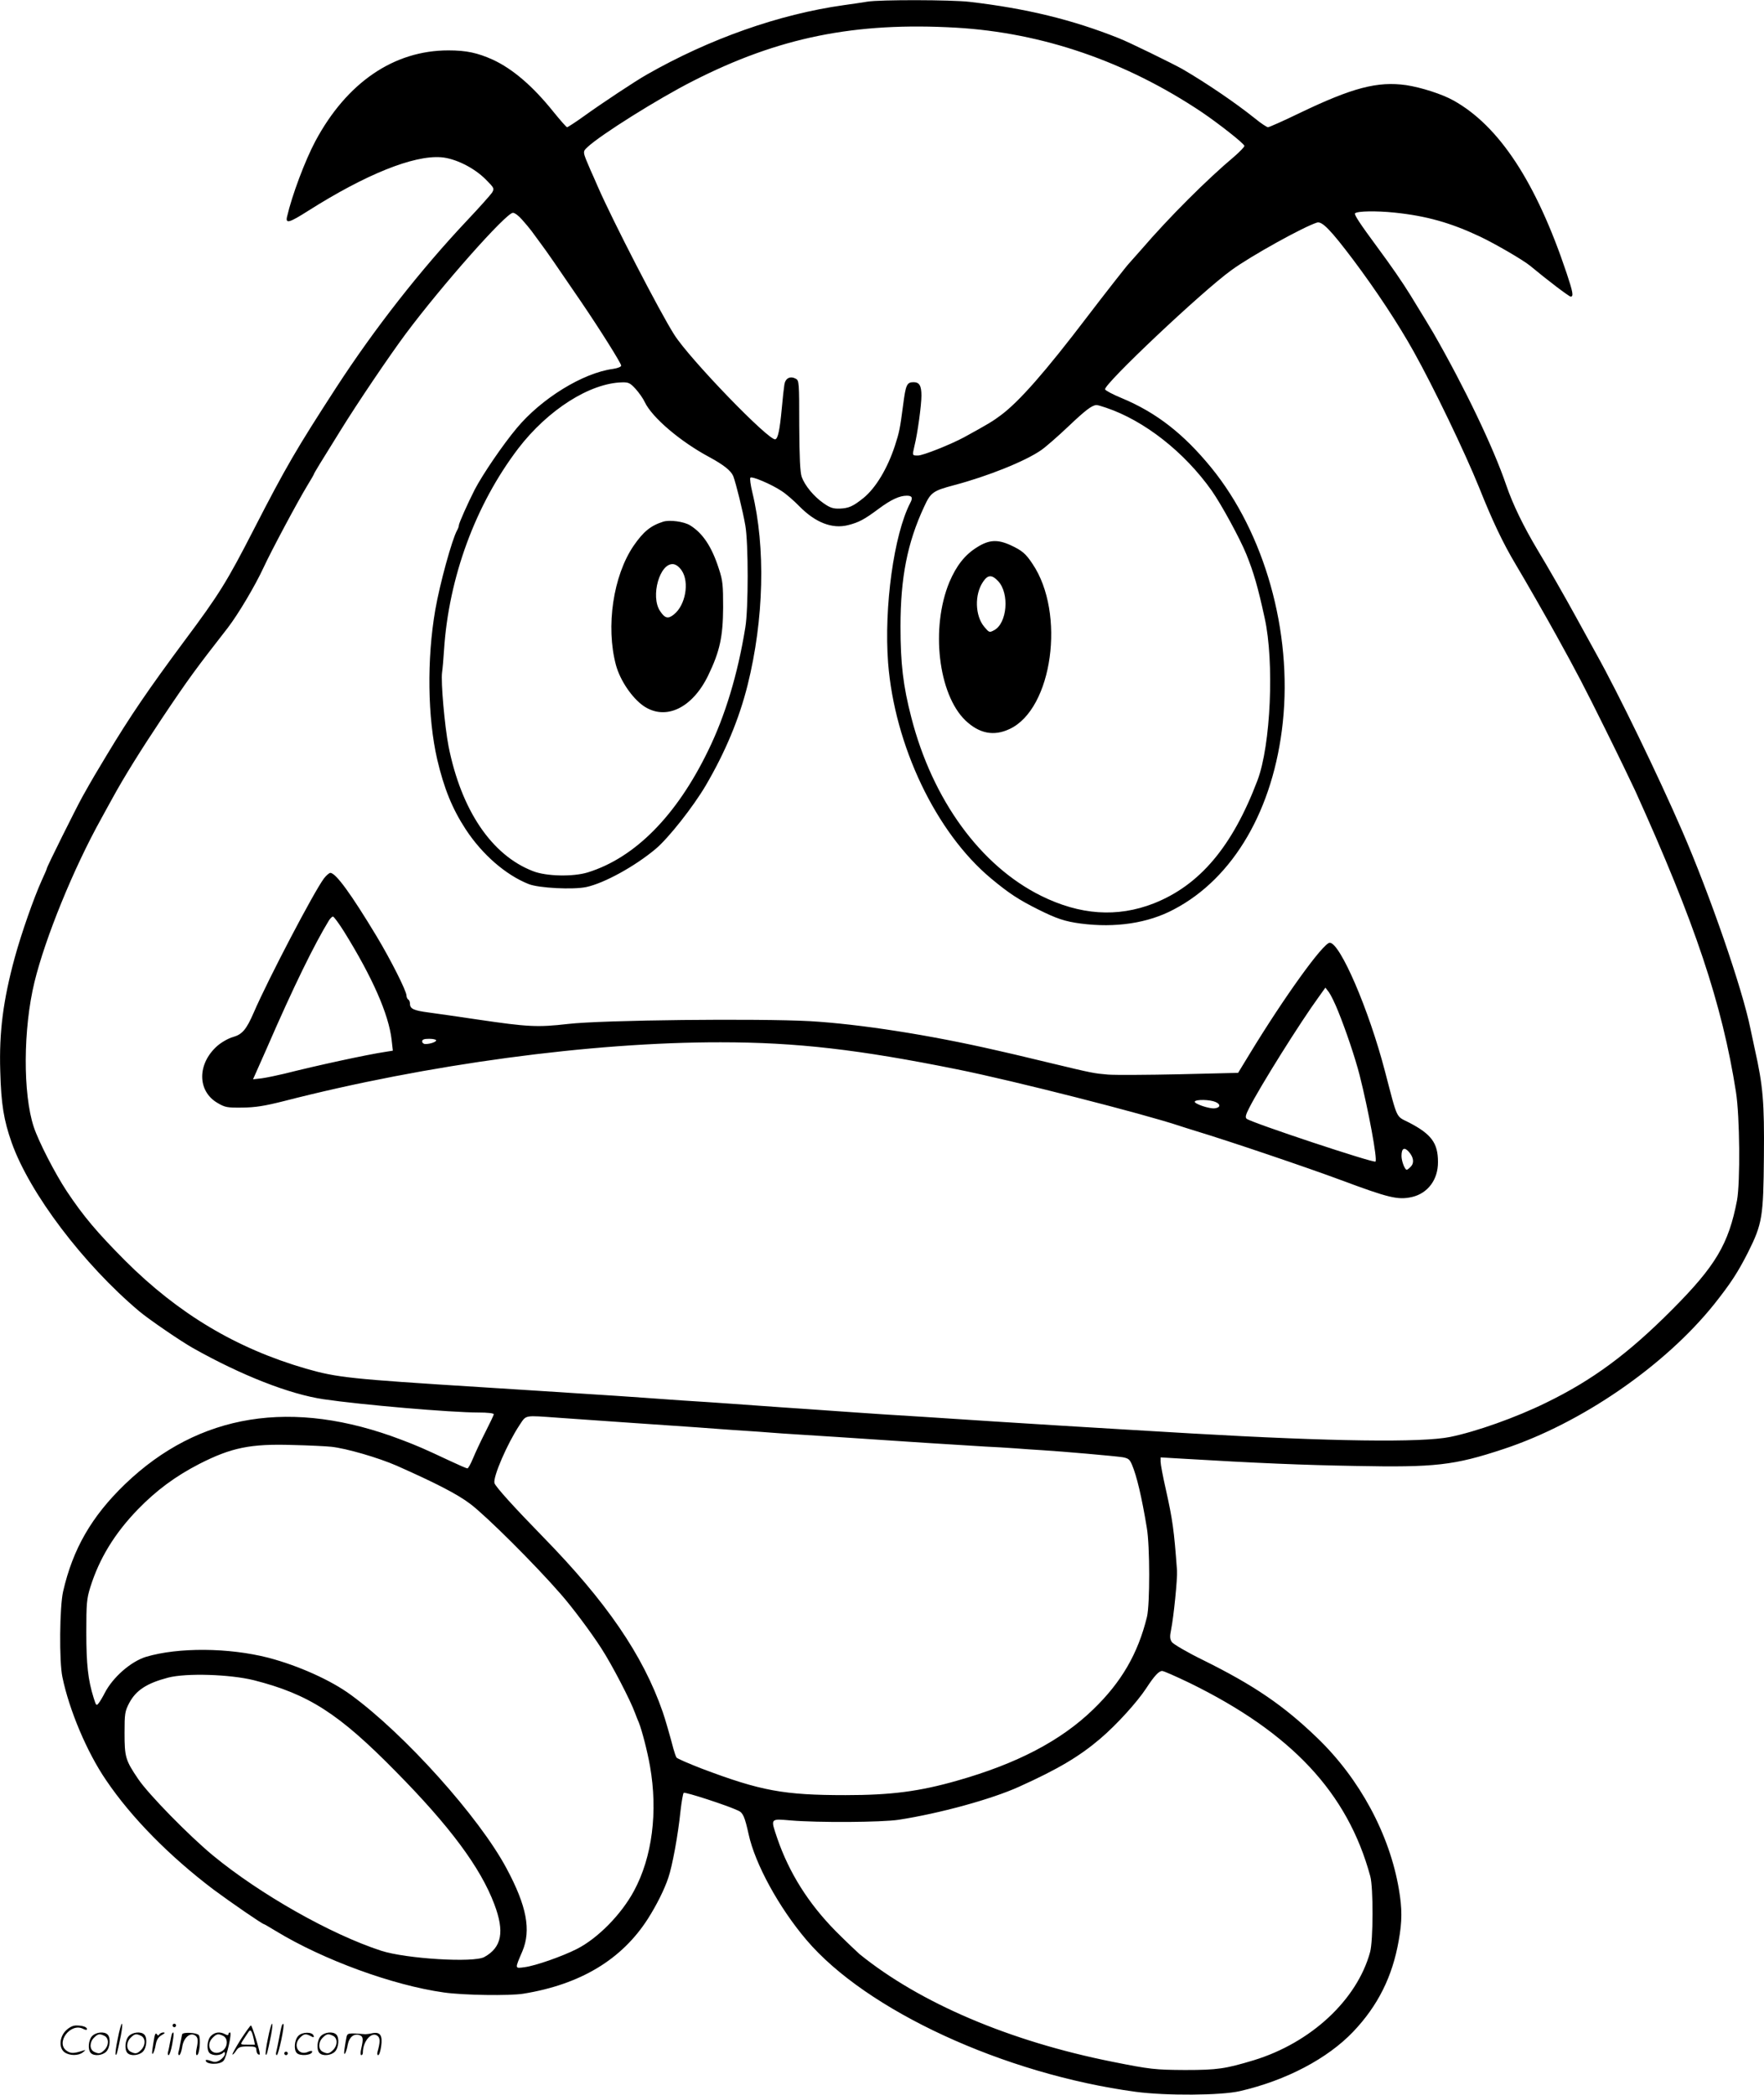 <svg version="1.0" xmlns="http://www.w3.org/2000/svg"
 width="1010" height="1199" viewBox="0 0 1010.5 1199.368"
 preserveAspectRatio="xMidYMid meet">
<g transform="translate(-0.155,1199.739) scale(0.1,-0.1)"
fill="#000000" stroke="none">
<path d="M4970 11989 c-30 -5 -91 -14 -135 -20 -371 -52 -770 -193 -1129 -398
-64 -36 -260 -166 -357 -236 -50 -36 -95 -65 -99 -65 -4 0 -39 40 -78 88 -117
146 -233 246 -348 299 -87 39 -151 53 -254 53 -312 0 -582 -184 -762 -520 -59
-111 -134 -310 -162 -432 -10 -42 12 -36 122 34 327 207 601 318 760 306 81
-6 190 -60 257 -128 48 -48 49 -51 35 -75 -9 -13 -72 -84 -141 -157 -268 -284
-532 -621 -751 -958 -229 -353 -289 -456 -471 -810 -155 -302 -200 -375 -398
-640 -207 -279 -311 -431 -447 -657 -62 -103 -78 -129 -139 -238 -37 -67 -203
-400 -203 -409 0 -3 -13 -34 -29 -68 -46 -102 -116 -301 -155 -443 -66 -243
-90 -425 -83 -650 5 -189 20 -281 66 -411 103 -289 410 -695 731 -965 55 -46
236 -170 307 -210 279 -157 553 -264 748 -293 217 -32 730 -76 888 -76 51 0
87 -4 87 -10 0 -5 -22 -51 -48 -102 -26 -51 -58 -119 -71 -151 -13 -31 -27
-57 -32 -57 -5 0 -51 20 -102 44 -147 69 -184 85 -276 120 -625 238 -1160 152
-1583 -254 -192 -185 -299 -371 -355 -615 -20 -88 -23 -401 -4 -490 39 -189
141 -431 250 -590 145 -215 366 -438 616 -627 97 -72 280 -198 289 -198 2 0
33 -18 69 -40 272 -165 669 -310 961 -351 111 -16 377 -20 456 -7 327 53 564
196 713 429 49 77 94 166 117 235 23 67 56 246 70 384 6 52 14 98 18 102 7 7
250 -72 313 -102 27 -12 37 -36 59 -135 37 -170 173 -419 331 -605 343 -404
1132 -768 1887 -870 173 -23 489 -21 596 4 265 61 502 186 649 340 142 149
225 316 261 522 20 110 20 184 1 294 -53 314 -224 632 -467 866 -193 186 -361
301 -656 447 -90 44 -170 91 -178 103 -11 17 -12 31 -4 70 15 73 37 293 34
339 -17 233 -25 290 -65 469 -16 70 -29 140 -29 154 l0 25 118 -7 c435 -26
700 -37 997 -42 459 -9 566 3 850 97 445 147 923 476 1206 829 96 121 136 183
194 297 82 164 88 203 91 548 3 312 -5 405 -52 615 -9 41 -20 94 -25 117 -46
229 -233 769 -391 1133 -138 318 -367 790 -490 1010 -24 43 -53 96 -121 220
-58 106 -161 286 -218 380 -80 134 -141 259 -179 370 -74 217 -238 559 -417
871 -20 34 -52 87 -133 219 -44 71 -107 163 -190 275 -99 134 -133 186 -126
192 13 13 121 15 227 4 182 -19 320 -58 486 -136 89 -42 247 -134 288 -167
101 -84 225 -178 234 -178 18 0 13 26 -23 134 -174 520 -386 843 -648 989 -66
37 -186 75 -271 88 -164 23 -307 -14 -611 -160 -93 -45 -174 -81 -181 -81 -6
0 -40 22 -74 50 -111 89 -277 202 -416 283 -53 30 -308 155 -365 177 -263 105
-528 170 -855 208 -103 12 -513 13 -585 1z m509 -149 c495 -29 972 -193 1406
-483 99 -67 244 -181 245 -194 0 -6 -26 -33 -57 -60 -154 -129 -373 -347 -533
-533 -36 -41 -68 -77 -71 -80 -9 -8 -146 -183 -239 -305 -239 -314 -389 -485
-495 -564 -45 -34 -75 -52 -210 -126 -78 -42 -236 -105 -265 -105 -33 0 -33
-1 -20 55 18 72 40 234 40 288 0 57 -12 77 -45 77 -39 0 -45 -15 -60 -131 -18
-137 -22 -156 -47 -233 -43 -131 -110 -242 -180 -299 -60 -48 -84 -59 -137
-61 -37 -1 -55 5 -92 31 -56 39 -107 101 -125 151 -9 27 -13 108 -14 294 0
248 -1 258 -20 268 -32 17 -59 3 -65 -33 -3 -18 -10 -79 -15 -137 -12 -127
-22 -172 -37 -177 -35 -12 -492 461 -579 599 -83 130 -355 657 -438 848 -16
36 -34 79 -42 95 -46 107 -46 104 -16 132 75 70 403 276 602 377 492 251 929
339 1509 306z m-2488 -1098 c19 -21 44 -51 56 -67 12 -17 37 -50 55 -75 33
-44 82 -115 228 -329 107 -157 230 -353 230 -366 0 -7 -20 -15 -47 -19 -172
-23 -410 -169 -552 -340 -78 -93 -194 -263 -240 -351 -40 -79 -91 -193 -91
-205 0 -6 -4 -18 -10 -28 -29 -52 -99 -306 -125 -456 -49 -283 -44 -617 11
-856 39 -166 86 -282 163 -400 95 -145 230 -262 361 -314 58 -23 254 -33 330
-17 103 22 279 119 397 218 74 62 215 241 287 363 113 193 191 380 240 575 94
377 104 789 27 1105 -10 41 -15 79 -11 83 9 10 122 -38 180 -77 25 -16 71 -56
102 -88 91 -92 186 -129 276 -107 64 16 95 33 177 94 70 52 119 75 161 75 30
0 36 -11 20 -41 -94 -181 -151 -597 -127 -916 37 -474 274 -972 590 -1235 101
-84 157 -121 269 -177 106 -53 154 -69 244 -81 199 -26 386 2 534 81 342 179
571 573 624 1071 55 520 -104 1084 -411 1460 -159 194 -314 314 -510 396 -51
21 -95 44 -97 51 -9 28 555 561 723 682 112 82 416 250 491 273 29 9 79 -43
208 -214 131 -175 255 -362 346 -525 115 -206 292 -574 375 -779 77 -193 136
-317 210 -441 47 -78 185 -319 232 -405 118 -213 161 -296 282 -540 75 -151
151 -309 170 -350 342 -755 498 -1221 577 -1725 22 -140 25 -515 6 -620 -48
-250 -122 -375 -372 -626 -252 -253 -455 -403 -722 -533 -173 -85 -402 -166
-550 -196 -164 -33 -679 -26 -1478 20 -562 33 -963 57 -1535 95 -49 3 -157 10
-240 15 -82 6 -213 14 -290 20 -77 5 -207 15 -290 20 -82 6 -208 15 -280 20
-71 5 -200 14 -285 19 -85 6 -186 13 -225 16 -96 7 -205 14 -300 20 -44 3
-183 12 -310 20 -126 8 -268 17 -315 20 -751 47 -827 55 -1005 106 -400 116
-731 314 -1036 618 -162 163 -239 254 -335 398 -68 103 -161 284 -189 368 -63
190 -61 563 4 830 62 254 224 651 382 935 20 36 49 90 66 120 65 119 161 273
279 450 158 236 197 288 380 523 60 78 157 241 206 347 45 97 193 374 250 468
21 34 38 64 38 66 0 4 37 65 153 251 95 154 279 426 372 551 208 279 576 694
615 694 10 0 33 -17 51 -38z m652 -971 c19 -21 43 -55 52 -75 42 -88 202 -225
370 -315 83 -45 124 -78 137 -109 16 -43 55 -200 69 -282 18 -100 18 -479 0
-585 -43 -266 -115 -505 -213 -705 -181 -373 -419 -613 -689 -697 -84 -26
-238 -23 -314 7 -237 91 -411 349 -484 715 -22 114 -45 370 -37 424 3 20 8 77
11 126 27 417 180 833 425 1155 170 222 411 375 596 379 36 1 46 -4 77 -38z
m2694 -107 c220 -74 449 -254 605 -474 55 -78 162 -274 199 -365 42 -104 66
-186 105 -365 56 -252 35 -729 -41 -930 -144 -380 -331 -601 -595 -705 -208
-81 -421 -67 -645 44 -347 172 -622 550 -743 1021 -47 181 -62 309 -62 521 0
279 39 479 135 685 38 83 51 92 171 124 193 51 408 137 500 201 26 18 96 79
156 136 96 91 133 120 160 122 4 1 29 -6 55 -15z m-3137 -5784 c74 -5 268 -19
430 -30 371 -25 420 -29 500 -35 36 -3 101 -7 145 -10 44 -3 107 -7 140 -10
33 -3 98 -7 145 -10 47 -3 153 -10 235 -15 368 -25 712 -47 850 -55 50 -2 126
-7 170 -10 44 -4 116 -8 160 -11 114 -7 410 -33 457 -40 33 -6 41 -12 54 -43
27 -63 56 -185 85 -361 18 -103 18 -439 1 -510 -52 -212 -147 -375 -309 -531
-185 -179 -436 -310 -778 -407 -217 -62 -379 -83 -640 -83 -354 0 -485 24
-824 152 -75 29 -139 57 -144 63 -4 6 -12 29 -18 51 -16 62 -49 177 -61 210
-113 326 -323 632 -688 1005 -163 167 -271 286 -276 306 -9 35 73 225 143 331
41 61 24 57 223 43z m-1302 -166 c87 -9 272 -63 377 -109 223 -99 346 -162
420 -218 93 -70 372 -348 519 -517 66 -75 175 -221 232 -310 60 -92 168 -300
193 -370 7 -19 17 -44 22 -55 17 -42 49 -164 64 -250 46 -261 13 -521 -92
-715 -73 -135 -207 -271 -327 -332 -85 -43 -237 -96 -298 -104 -59 -8 -58 -12
-14 91 51 121 25 259 -91 475 -156 292 -581 766 -890 992 -115 85 -303 169
-475 214 -227 58 -515 60 -700 5 -87 -27 -189 -116 -236 -206 -11 -22 -27 -49
-35 -59 -13 -17 -15 -15 -29 30 -32 102 -42 190 -42 374 0 166 2 193 23 260
51 163 139 308 273 446 105 108 214 189 352 260 183 93 292 116 536 108 91 -2
189 -7 218 -10z m4917 -1352 c585 -286 906 -629 1036 -1107 18 -64 17 -371 -1
-435 -75 -274 -339 -519 -666 -619 -163 -49 -207 -56 -394 -56 -172 1 -200 4
-415 47 -588 117 -1103 336 -1450 617 -16 14 -78 73 -136 131 -156 158 -267
334 -335 532 -39 116 -42 112 79 102 153 -13 519 -11 617 4 233 36 530 117
689 189 222 100 345 173 465 275 94 80 211 209 263 288 47 72 73 100 92 100 9
0 79 -31 156 -68z m-5359 15 c314 -80 487 -191 814 -524 310 -314 484 -549
563 -758 60 -158 43 -248 -57 -303 -61 -34 -449 -10 -591 36 -289 94 -693 323
-963 545 -138 114 -368 349 -428 437 -74 109 -79 127 -79 265 0 111 2 124 27
172 39 73 101 113 223 145 105 27 353 19 491 -15z M1857 6968 c-58 -78 -318
-574 -402 -768 -42 -97 -66 -125 -119 -140 -26 -7 -66 -30 -90 -51 -115 -102
-115 -258 1 -326 44 -26 56 -28 143 -27 74 1 126 9 237 37 821 211 1763 338
2503 337 433 0 790 -41 1355 -155 324 -65 1069 -255 1275 -324 14 -5 57 -18
95 -30 182 -55 632 -207 828 -280 274 -102 326 -115 407 -97 91 21 150 100
149 201 0 108 -38 159 -165 225 -78 40 -64 9 -139 295 -92 353 -257 735 -316
735 -37 0 -263 -314 -461 -640 l-64 -105 -334 -8 c-184 -4 -369 -5 -410 -2
-81 7 -85 7 -330 66 -91 22 -183 44 -205 49 -22 5 -69 16 -105 24 -388 89
-782 150 -1067 167 -297 16 -1191 7 -1388 -16 -175 -20 -229 -17 -515 25 -113
17 -241 35 -285 41 -84 11 -105 21 -105 50 0 10 -4 21 -10 24 -5 3 -10 14 -10
23 0 26 -91 206 -171 339 -146 242 -234 363 -265 363 -7 0 -24 -15 -37 -32z
m116 -305 c162 -261 255 -472 272 -619 l7 -62 -44 -7 c-106 -16 -388 -77 -578
-125 -42 -10 -99 -22 -127 -26 l-52 -6 79 178 c154 355 273 596 356 732 8 12
18 22 23 22 5 0 34 -39 64 -87z m5694 -455 c45 -111 97 -265 123 -366 51 -202
103 -483 91 -495 -10 -10 -709 222 -738 245 -9 8 -6 22 14 61 61 121 293 492
402 641 l35 49 20 -26 c11 -15 35 -64 53 -109z m-5167 -167 c0 -9 -34 -21 -62
-21 -10 0 -18 7 -18 15 0 11 11 15 40 15 22 0 40 -4 40 -9z m4465 -353 c30
-13 28 -32 -4 -36 -29 -5 -123 27 -115 39 8 13 88 11 119 -3z m1107 -285 c27
-31 32 -63 12 -84 -9 -10 -20 -19 -24 -19 -11 0 -30 49 -30 79 0 44 16 53 42
24z M3800 9011 c-72 -23 -113 -57 -169 -138 -117 -172 -160 -462 -101 -683 24
-88 92 -188 158 -234 126 -86 280 -13 371 176 66 137 84 220 85 388 0 127 -2
154 -24 220 -40 126 -92 205 -165 250 -35 22 -118 33 -155 21z m107 -280 c45
-67 21 -199 -45 -251 -33 -27 -51 -23 -79 19 -57 84 -2 278 76 269 16 -2 34
-16 48 -37z M5599 8865 c-70 -43 -119 -106 -159 -200 -108 -261 -64 -642 92
-792 79 -75 162 -92 253 -49 246 114 322 664 131 946 -39 59 -60 76 -124 106
-76 35 -125 32 -193 -11z m121 -195 c65 -70 51 -240 -23 -280 -28 -15 -29 -14
-57 19 -53 63 -57 185 -7 258 27 41 51 42 87 3z M676 324 c-10 -47 -15 -88
-12 -91 5 -6 9 7 30 110 7 37 10 67 6 67 -4 0 -15 -39 -24 -86z M990 400 c0
-5 5 -10 10 -10 6 0 10 5 10 10 0 6 -4 10 -10 10 -5 0 -10 -4 -10 -10z M1536
324 c-10 -47 -15 -88 -12 -91 5 -6 9 7 30 110 7 37 10 67 6 67 -4 0 -15 -39
-24 -86z M1616 399 c-3 -8 -10 -41 -16 -74 -6 -33 -14 -68 -16 -77 -3 -10 -1
-18 3 -18 10 0 46 171 38 178 -2 3 -7 -1 -9 -9z M379 371 c-38 -38 -41 -101
-7 -125 29 -20 79 -20 104 0 18 14 18 15 1 10 -53 -17 -69 -17 -92 -2 -69 45
21 166 94 126 12 -6 21 -7 21 -1 0 12 -25 21 -62 21 -19 0 -39 -10 -59 -29z
M1380 319 c-28 -45 -49 -83 -47 -85 2 -3 12 7 21 21 14 21 24 25 66 25 43 0
50 -3 50 -19 0 -11 5 -23 10 -26 6 -3 10 -3 10 1 0 20 -44 164 -51 164 -4 0
-30 -37 -59 -81z m75 4 l7 -33 -42 0 c-42 0 -42 0 -28 23 8 12 21 32 29 44 15
25 22 18 34 -34z M530 340 c-22 -22 -27 -79 -8 -98 19 -19 66 -14 88 8 22 22
27 79 8 98 -19 19 -66 14 -88 -8z m71 0 c25 -14 25 -54 -1 -80 -23 -23 -33
-24 -61 -10 -25 14 -25 54 1 80 23 23 33 24 61 10z M740 340 c-22 -22 -27 -79
-8 -98 19 -19 66 -14 88 8 22 22 27 79 8 98 -19 19 -66 14 -88 -8z m71 0 c25
-14 25 -54 -1 -80 -23 -23 -33 -24 -61 -10 -25 14 -25 54 1 80 23 23 33 24 61
10z M886 334 c-3 -16 -8 -47 -11 -69 -8 -51 10 -26 19 27 5 27 15 42 34 53 18
10 22 14 10 15 -9 0 -20 -5 -24 -11 -5 -8 -9 -8 -14 1 -5 8 -10 3 -14 -16z
M987 353 c-2 -4 -7 -26 -11 -48 -4 -22 -9 -48 -12 -57 -3 -10 -1 -18 4 -18 4
0 14 28 20 62 11 58 10 81 -1 61z M1045 350 c-1 -3 -5 -23 -9 -45 -4 -22 -9
-48 -12 -57 -3 -10 -1 -18 4 -18 5 0 13 20 17 45 7 53 44 87 74 68 17 -11 19
-28 8 -80 -4 -18 -3 -33 2 -33 16 0 24 99 11 115 -12 14 -87 18 -95 5z M1210
340 c-22 -22 -27 -79 -8 -98 7 -7 24 -12 38 -12 14 0 31 5 38 12 9 9 12 8 12
-5 0 -9 -12 -24 -26 -34 -21 -13 -32 -15 -55 -6 -16 6 -29 8 -29 3 0 -24 81
-27 102 -2 18 19 50 162 37 162 -5 0 -9 -5 -9 -10 0 -7 -6 -7 -19 0 -30 16
-59 12 -81 -10z m71 0 c29 -16 25 -65 -6 -86 -56 -37 -103 28 -55 76 23 23 33
24 61 10z M1711 341 c-23 -23 -28 -80 -9 -99 19 -19 88 -13 88 9 0 5 -11 4
-24 -2 -54 -25 -89 38 -46 81 23 23 33 24 62 9 16 -9 19 -8 16 3 -8 22 -64 22
-87 -1z M1840 340 c-22 -22 -27 -79 -8 -98 19 -19 66 -14 88 8 22 22 27 79 8
98 -19 19 -66 14 -88 -8z m71 0 c25 -14 25 -54 -1 -80 -23 -23 -33 -24 -61
-10 -25 14 -25 54 1 80 23 23 33 24 61 10z M1986 331 c-3 -14 -8 -44 -11 -66
-8 -51 10 -26 19 27 8 41 35 63 66 53 22 -7 24 -21 11 -77 -5 -22 -5 -38 0
-38 5 0 9 6 9 13 0 68 51 125 85 97 15 -13 15 -35 -1 -92 -3 -10 -1 -18 4 -18
6 0 13 23 17 50 9 63 -5 84 -49 76 -17 -4 -35 -6 -41 -6 -101 8 -104 7 -109
-19z M1630 240 c0 -5 5 -10 10 -10 6 0 10 5 10 10 0 6 -4 10 -10 10 -5 0 -10
-4 -10 -10z"/>
</g>
</svg>
